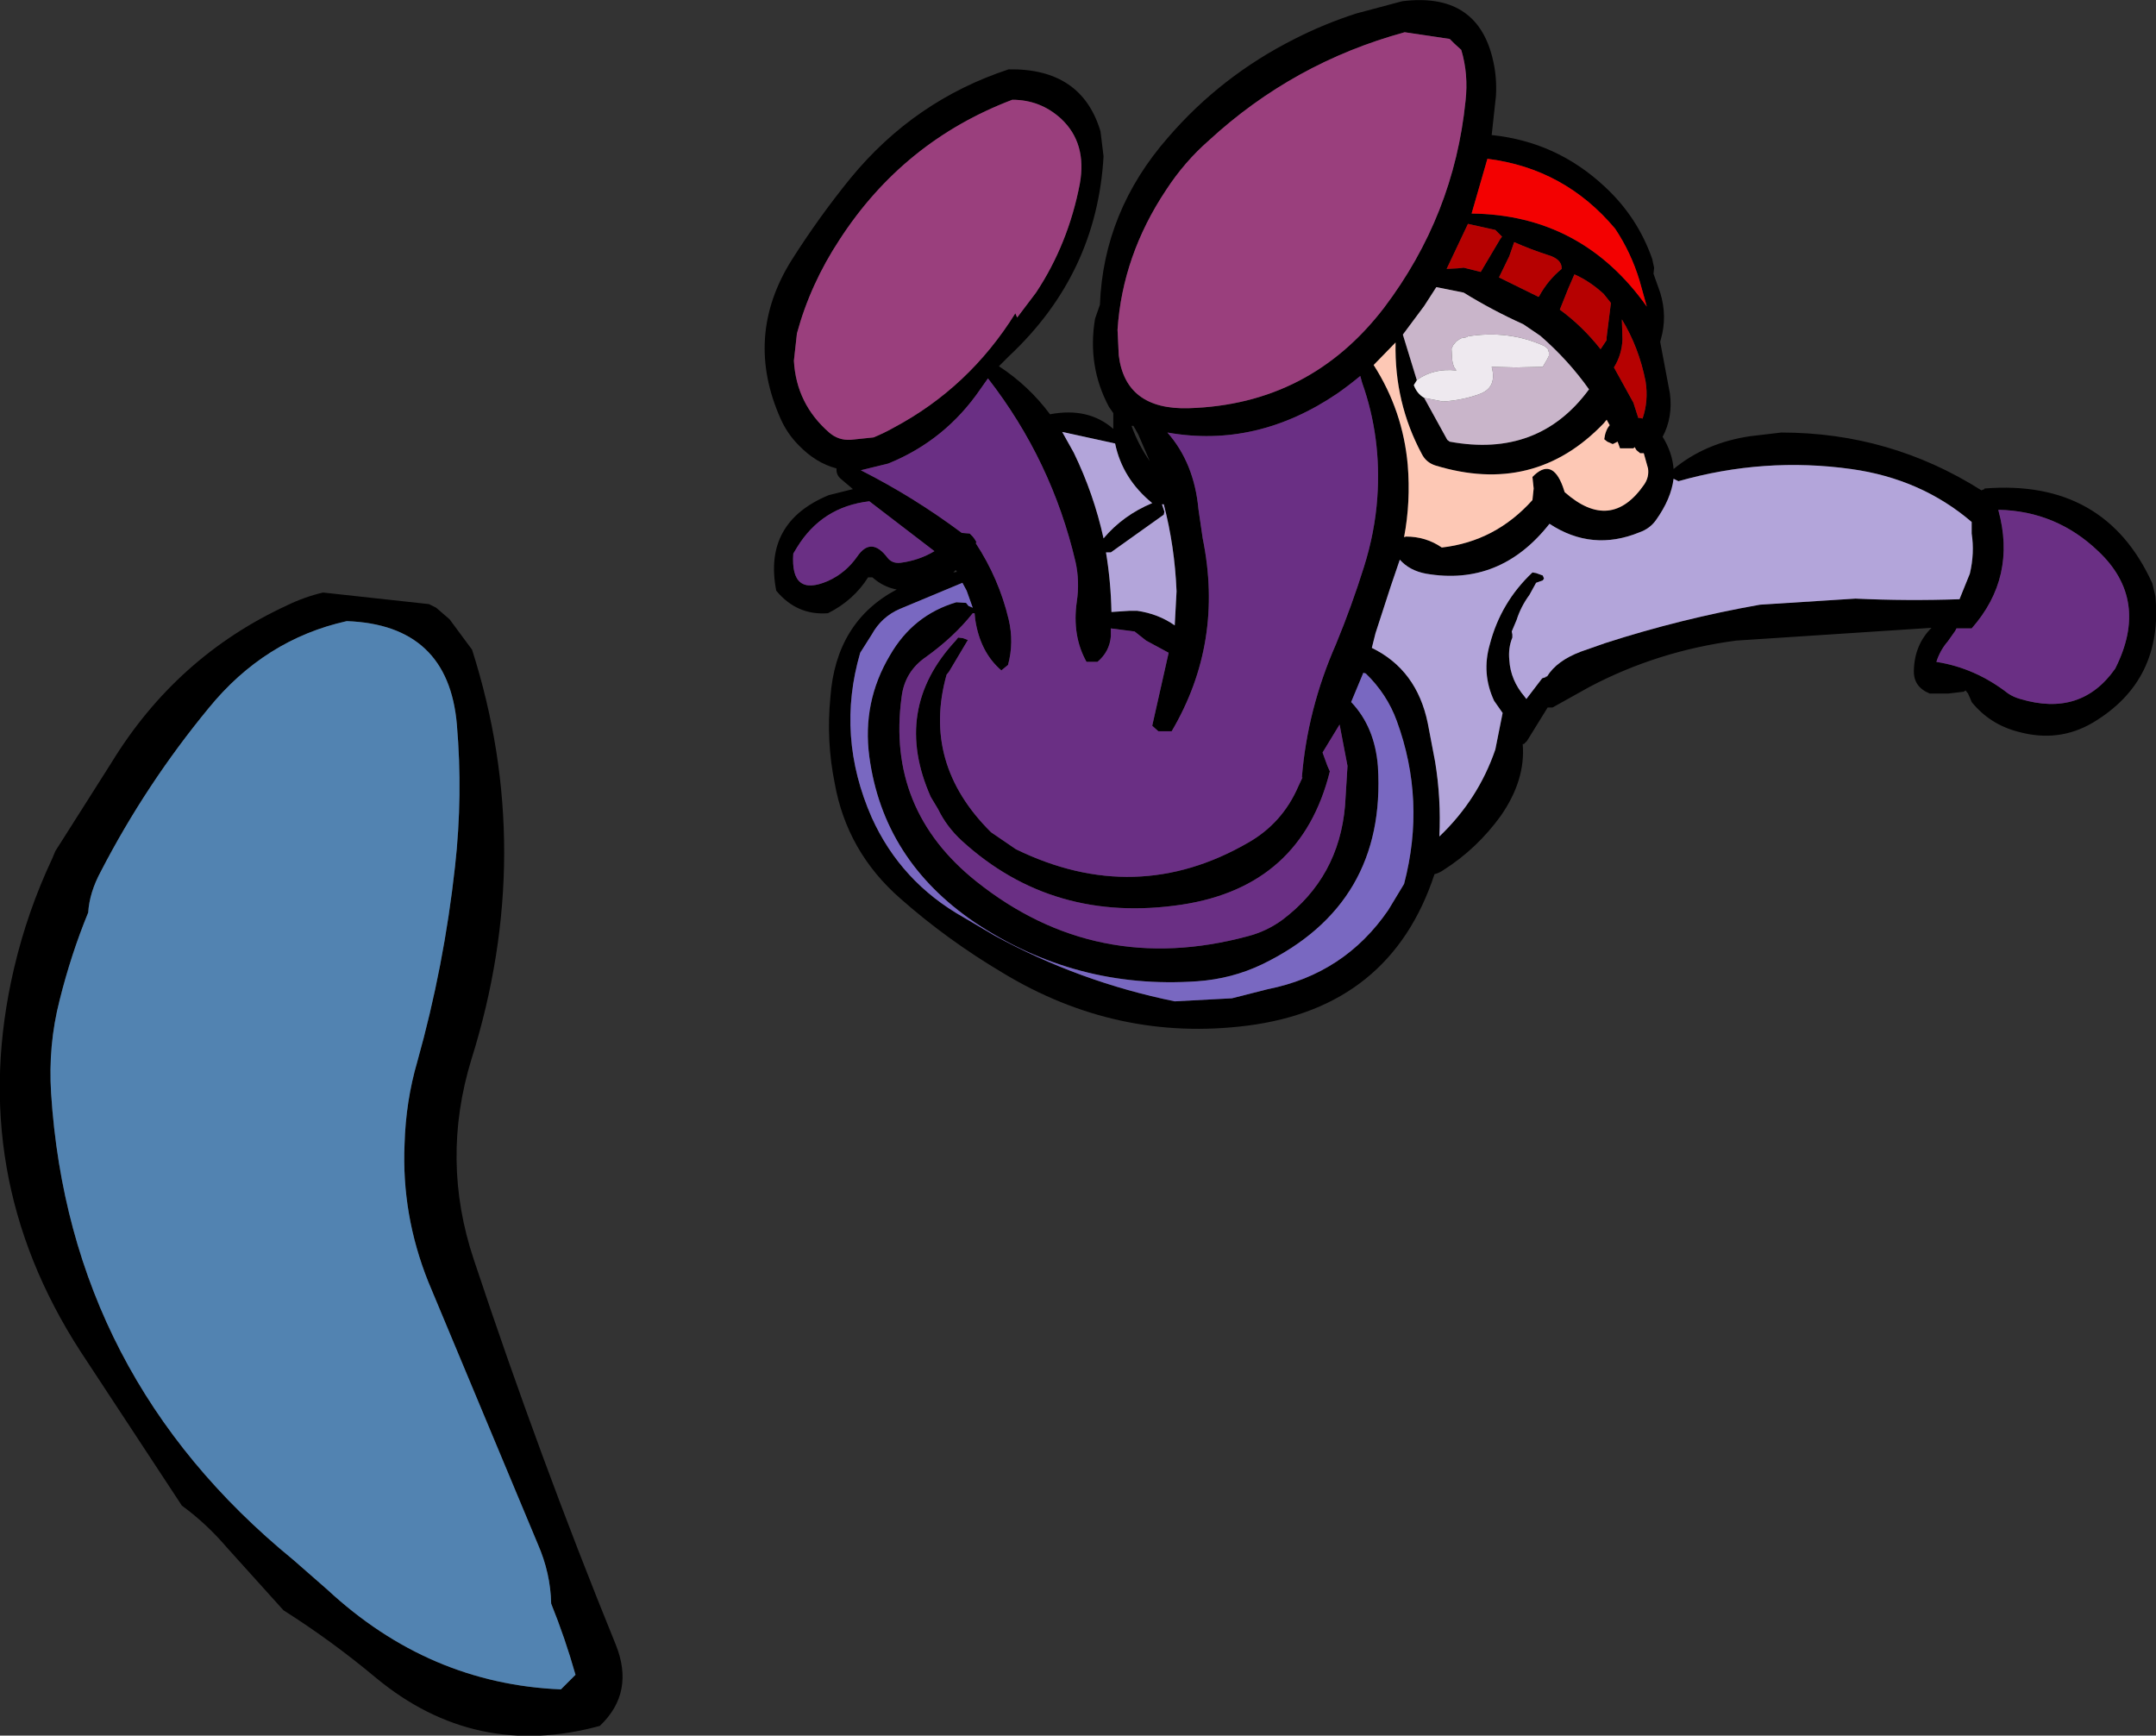 <?xml version="1.0" encoding="UTF-8" standalone="no"?>
<svg xmlns:xlink="http://www.w3.org/1999/xlink" height="142.65px" width="177.2px" xmlns="http://www.w3.org/2000/svg">
  <rect width="100%" height="100%" fill="#333333" stroke="none"/>
  <g transform="matrix(1.0, 0.0, 0.0, 1.0, 120.3, 133.25)">
    <path d="M2.65 -125.35 L2.3 -122.15 Q7.65 -121.6 11.6 -117.9 14.3 -115.4 15.5 -111.95 L15.55 -111.7 15.65 -111.25 15.6 -110.75 16.15 -109.2 Q16.75 -107.25 16.2 -105.35 L16.15 -105.15 16.95 -100.9 Q17.2 -98.95 16.35 -97.35 17.15 -96.05 17.25 -94.7 19.85 -96.85 23.55 -97.4 L26.1 -97.7 Q35.05 -97.7 42.55 -92.95 L42.8 -93.05 42.8 -93.1 Q52.7 -93.9 56.6 -85.3 L56.85 -84.25 Q57.5 -77.3 51.7 -73.85 48.9 -72.2 45.6 -73.1 43.25 -73.7 41.75 -75.55 L41.65 -75.8 41.45 -76.25 41.25 -76.5 41.1 -76.4 39.85 -76.25 38.3 -76.25 Q36.95 -76.8 37.0 -78.15 37.05 -80.25 38.45 -81.65 L22.4 -80.6 Q15.95 -79.75 10.35 -76.8 L7.3 -75.1 6.9 -75.1 5.2 -72.35 4.95 -72.1 4.85 -72.1 Q5.1 -69.15 3.05 -66.2 1.1 -63.5 -1.65 -61.75 -2.0 -61.5 -2.4 -61.4 -6.0 -50.45 -17.8 -48.95 -28.5 -47.6 -37.9 -53.3 -42.45 -56.0 -46.3 -59.4 -50.7 -63.25 -51.7 -68.9 -52.4 -72.35 -52.05 -75.95 -51.6 -82.15 -46.6 -84.8 -47.7 -85.0 -48.6 -85.8 L-48.95 -85.8 Q-50.15 -83.9 -52.25 -82.85 -54.8 -82.65 -56.5 -84.7 -57.6 -90.3 -52.2 -92.55 L-50.2 -93.05 -51.2 -93.9 Q-51.55 -94.2 -51.55 -94.65 L-51.55 -94.75 Q-53.25 -95.2 -54.65 -96.65 -55.6 -97.6 -56.15 -98.85 -59.15 -105.6 -55.25 -111.85 -53.0 -115.4 -50.4 -118.6 -45.15 -125.0 -37.4 -127.55 -31.4 -127.65 -29.85 -122.45 L-29.6 -120.4 Q-30.15 -110.75 -37.35 -104.0 L-38.2 -103.15 Q-35.75 -101.55 -34.0 -99.2 -30.85 -99.8 -28.8 -98.0 L-28.8 -99.3 -29.15 -99.8 Q-30.95 -103.15 -30.3 -107.05 L-29.9 -108.2 Q-29.6 -115.9 -24.3 -121.95 -19.95 -127.0 -13.9 -130.05 -11.45 -131.3 -8.8 -132.15 L-5.05 -133.15 Q1.0 -133.9 2.35 -128.55 2.75 -127.0 2.65 -125.35 M4.15 -113.35 L3.75 -112.2 2.9 -110.45 6.15 -108.85 6.2 -108.9 Q6.9 -110.2 8.05 -111.15 8.1 -111.95 6.9 -112.3 5.5 -112.75 4.15 -113.35 M2.6 -114.35 L0.35 -114.85 -1.4 -111.15 -0.45 -111.2 0.0 -111.25 1.4 -110.9 3.0 -113.6 3.15 -113.8 2.6 -114.35 M0.65 -115.7 Q9.7 -115.6 15.05 -108.05 L14.45 -110.2 Q13.75 -112.5 12.45 -114.45 8.3 -119.4 1.95 -120.2 L0.65 -115.7 M8.6 -109.55 L7.9 -107.8 Q9.75 -106.45 11.25 -104.55 L11.75 -105.3 11.75 -105.55 11.95 -107.15 12.1 -108.35 11.5 -109.1 Q10.35 -110.15 9.1 -110.7 L8.6 -109.55 M-3.25 -100.55 L-1.35 -97.1 -1.15 -96.95 Q6.15 -95.6 10.3 -101.25 8.6 -103.65 6.3 -105.65 L4.9 -106.6 Q2.35 -107.75 0.0 -109.2 L-2.25 -109.65 -3.25 -108.1 -5.0 -105.75 -3.85 -102.0 -4.1 -101.6 Q-3.85 -100.9 -3.25 -100.55 M13.05 -105.35 Q13.0 -104.1 12.35 -103.05 L13.95 -100.15 14.35 -98.9 14.5 -98.9 14.7 -98.85 Q15.2 -100.3 14.95 -101.9 14.4 -104.7 13.0 -107.0 L13.05 -105.35 M43.95 -91.3 Q45.45 -85.8 41.75 -81.6 L40.5 -81.6 40.4 -81.4 39.8 -80.55 Q39.15 -79.8 38.85 -78.85 42.05 -78.35 44.75 -76.25 45.2 -75.95 45.75 -75.8 50.75 -74.3 53.55 -78.3 56.4 -83.95 52.15 -87.95 48.7 -91.25 43.95 -91.35 L43.95 -91.3 M41.75 -90.35 Q37.6 -93.9 31.85 -94.7 24.7 -95.7 17.65 -93.7 L17.25 -93.9 Q17.05 -92.25 15.8 -90.5 15.3 -89.8 14.45 -89.5 10.55 -87.9 7.05 -90.2 3.0 -85.05 -3.1 -86.1 -4.45 -86.35 -5.25 -87.25 L-6.0 -85.05 -7.25 -81.2 -7.55 -80.0 Q-3.85 -78.2 -2.95 -73.8 L-2.35 -70.65 Q-1.85 -67.6 -2.0 -64.5 1.2 -67.55 2.6 -71.65 L3.2 -74.65 2.5 -75.65 Q1.45 -77.9 2.15 -80.3 3.05 -83.75 5.65 -86.2 L5.95 -86.15 6.5 -85.95 6.6 -85.7 6.5 -85.55 5.95 -85.35 5.4 -84.35 Q4.7 -83.4 4.35 -82.3 L3.95 -81.35 4.0 -81.1 4.0 -80.85 Q3.65 -80.0 3.75 -79.0 3.85 -77.35 5.0 -76.0 L5.15 -75.8 6.45 -77.5 6.75 -77.6 6.75 -77.65 6.85 -77.65 Q7.65 -78.95 9.65 -79.7 L11.65 -80.4 Q17.85 -82.4 24.35 -83.55 L32.2 -84.05 Q36.45 -83.85 40.75 -84.0 L41.6 -86.1 Q42.0 -87.8 41.75 -89.4 L41.75 -90.35 M14.2 -96.25 L14.05 -96.5 13.95 -96.4 12.85 -96.4 12.65 -96.95 12.25 -96.75 11.8 -96.95 11.55 -97.15 Q11.65 -97.9 12.0 -98.3 L11.75 -98.75 11.5 -98.45 Q5.8 -92.5 -2.35 -95.0 -3.1 -95.25 -3.45 -95.95 -5.7 -100.15 -5.6 -105.05 L-5.6 -105.1 -7.4 -103.25 Q-5.0 -99.5 -4.6 -95.05 -4.35 -92.0 -4.9 -89.1 L-4.75 -89.15 Q-3.1 -89.15 -1.8 -88.25 2.6 -88.75 5.65 -92.15 L5.75 -93.1 5.65 -94.05 Q7.25 -95.7 8.15 -93.25 L8.3 -92.8 Q12.1 -89.45 14.85 -93.45 15.25 -94.05 15.15 -94.75 L14.8 -96.0 14.5 -96.0 14.2 -96.25 M-55.05 -103.6 Q-54.85 -100.05 -52.15 -97.7 -51.4 -97.05 -50.4 -97.1 L-48.5 -97.3 Q-47.65 -97.65 -46.85 -98.1 -40.65 -101.4 -36.85 -107.5 L-36.7 -107.15 -35.15 -109.2 Q-32.5 -113.2 -31.55 -118.15 -30.95 -121.5 -33.1 -123.5 -34.8 -125.05 -37.1 -125.05 -46.05 -121.65 -51.3 -113.55 -53.7 -109.9 -54.8 -105.85 L-55.05 -103.6 M-0.75 -129.65 L-1.0 -129.9 -1.15 -130.05 -4.85 -130.6 Q-14.0 -128.1 -20.95 -121.7 -22.95 -119.95 -24.45 -117.65 -28.05 -112.25 -28.45 -106.15 L-28.35 -104.05 Q-27.8 -99.55 -22.6 -99.7 -12.65 -100.0 -6.55 -107.95 -0.8 -115.55 0.15 -124.95 0.4 -127.15 -0.2 -129.15 L-0.75 -129.65 M-39.7 -101.3 Q-42.6 -97.05 -47.3 -95.15 L-49.55 -94.6 Q-45.2 -92.4 -41.25 -89.45 L-40.6 -89.4 -40.35 -89.15 -40.2 -88.95 -40.05 -88.7 -40.1 -88.6 Q-38.2 -85.7 -37.4 -82.35 -36.95 -80.45 -37.45 -78.6 L-38.0 -78.15 Q-39.75 -79.65 -40.15 -82.35 L-40.2 -82.85 -40.35 -82.85 Q-41.9 -80.9 -44.2 -79.25 -45.95 -78.05 -46.2 -75.95 -47.45 -66.7 -40.05 -60.8 -30.2 -52.95 -17.75 -56.3 -16.2 -56.7 -14.9 -57.65 -10.25 -61.15 -9.75 -67.05 L-9.55 -70.3 -10.2 -73.7 -11.6 -71.4 -11.2 -70.3 -11.0 -69.85 Q-13.35 -60.4 -23.15 -58.9 -33.75 -57.3 -41.25 -64.15 -42.5 -65.3 -43.2 -66.75 L-43.8 -67.75 Q-47.0 -74.95 -41.75 -80.6 L-41.55 -80.85 -41.15 -80.8 -40.75 -80.65 -42.3 -78.05 -42.5 -77.8 Q-44.55 -70.5 -38.85 -64.85 L-36.8 -63.45 Q-26.95 -58.65 -17.7 -64.0 -14.9 -65.6 -13.6 -68.6 L-13.25 -69.35 -13.3 -69.35 Q-12.85 -74.95 -10.5 -80.3 -9.2 -83.45 -8.2 -86.65 -7.3 -89.5 -7.1 -92.35 -6.75 -97.3 -8.35 -101.8 L-8.5 -102.35 Q-9.4 -101.6 -10.4 -100.9 -17.05 -96.4 -24.35 -97.7 -22.15 -95.2 -21.8 -91.4 L-21.45 -89.0 Q-19.7 -80.45 -24.0 -73.15 L-25.1 -73.15 -25.6 -73.6 -24.25 -79.6 -26.1 -80.6 -27.05 -81.35 -29.0 -81.6 -29.0 -80.95 Q-29.1 -79.7 -30.1 -78.85 L-31.0 -78.85 Q-32.2 -81.0 -31.8 -83.8 -31.55 -85.45 -31.9 -87.05 -33.85 -95.4 -39.1 -102.15 L-39.7 -101.3 M-9.25 -75.55 Q-7.3 -73.5 -7.05 -70.25 -6.35 -58.95 -16.55 -54.0 -19.05 -52.8 -21.9 -52.6 -31.9 -51.9 -40.2 -57.45 -47.7 -62.55 -48.85 -71.05 -49.45 -75.55 -47.15 -79.4 -45.25 -82.7 -41.7 -83.75 L-40.9 -83.7 -40.7 -83.45 -40.35 -83.3 -40.85 -84.7 -41.2 -85.35 -46.35 -83.2 Q-47.85 -82.55 -48.65 -81.1 L-49.6 -79.6 Q-51.6 -72.75 -48.65 -66.05 -46.25 -60.75 -41.1 -57.85 L-38.55 -56.35 Q-31.6 -52.55 -23.75 -50.95 L-19.05 -51.2 -16.1 -51.95 Q-9.8 -53.2 -6.2 -58.45 L-4.9 -60.6 Q-3.1 -67.45 -5.5 -74.0 -6.3 -76.2 -8.05 -77.9 L-8.25 -77.95 -9.25 -75.55 M-25.8 -95.35 L-26.75 -97.55 -27.0 -98.0 -27.15 -98.25 -27.3 -98.25 Q-26.75 -96.7 -25.8 -95.35 M-25.6 -91.9 Q-28.05 -93.9 -28.65 -96.8 L-33.0 -97.75 -32.05 -96.05 Q-30.4 -92.65 -29.6 -89.0 -28.0 -90.9 -25.6 -91.9 M-29.4 -87.85 Q-29.0 -85.45 -28.95 -82.95 L-27.45 -83.05 -26.85 -83.05 Q-25.1 -82.8 -23.75 -81.85 L-23.6 -84.65 Q-23.75 -88.35 -24.65 -91.8 L-24.8 -91.8 -24.6 -91.2 -24.65 -90.95 -29.0 -87.85 -29.4 -87.85 M-47.35 -87.4 Q-46.95 -86.9 -46.25 -87.0 -44.75 -87.2 -43.5 -87.95 L-48.85 -92.05 Q-52.75 -91.6 -54.8 -88.25 L-55.1 -87.75 Q-55.35 -84.15 -52.25 -85.5 -50.8 -86.15 -49.85 -87.5 -48.7 -89.2 -47.35 -87.4 M-41.95 -86.2 L-41.65 -86.25 -41.75 -86.4 -41.95 -86.2" fill="#000000" fill-rule="evenodd" stroke="none"/>
    <path d="M41.75 -90.35 L41.75 -89.4 Q42.0 -87.8 41.6 -86.1 L40.75 -84.0 Q36.45 -83.85 32.2 -84.05 L24.35 -83.55 Q17.85 -82.4 11.65 -80.4 L9.65 -79.7 Q7.65 -78.95 6.85 -77.65 L6.75 -77.65 6.75 -77.6 6.45 -77.5 5.15 -75.8 5.0 -76.0 Q3.85 -77.35 3.75 -79.0 3.65 -80.0 4.0 -80.85 L4.0 -81.1 3.95 -81.35 4.35 -82.3 Q4.7 -83.4 5.4 -84.35 L5.95 -85.35 6.5 -85.55 6.6 -85.7 6.5 -85.95 5.95 -86.15 5.65 -86.2 Q3.05 -83.75 2.15 -80.3 1.45 -77.9 2.5 -75.65 L3.2 -74.65 2.6 -71.65 Q1.2 -67.55 -2.0 -64.5 -1.85 -67.6 -2.35 -70.65 L-2.95 -73.8 Q-3.85 -78.2 -7.55 -80.0 L-7.25 -81.2 -6.0 -85.05 -5.25 -87.25 Q-4.45 -86.35 -3.1 -86.1 3.0 -85.05 7.05 -90.2 10.55 -87.9 14.45 -89.5 15.3 -89.8 15.8 -90.5 17.05 -92.25 17.25 -93.9 L17.65 -93.7 Q24.7 -95.7 31.85 -94.7 37.6 -93.9 41.75 -90.35 M-29.4 -87.85 L-29.0 -87.85 -24.65 -90.95 -24.6 -91.2 -24.8 -91.8 -24.65 -91.8 Q-23.75 -88.35 -23.6 -84.65 L-23.75 -81.85 Q-25.1 -82.8 -26.85 -83.05 L-27.45 -83.05 -28.95 -82.95 Q-29.0 -85.45 -29.4 -87.85 M-25.6 -91.9 Q-28.0 -90.9 -29.6 -89.0 -30.4 -92.65 -32.05 -96.05 L-33.0 -97.75 -28.65 -96.8 Q-28.05 -93.9 -25.6 -91.9" fill="#b3a5da" fill-rule="evenodd" stroke="none"/>
    <path d="M0.65 -115.7 L1.95 -120.2 Q8.3 -119.4 12.45 -114.45 13.75 -112.5 14.45 -110.2 L15.05 -108.05 Q9.7 -115.6 0.65 -115.7" fill="#f30101" fill-rule="evenodd" stroke="none"/>
    <path d="M2.6 -114.35 L3.15 -113.8 3.0 -113.6 1.4 -110.9 0.0 -111.25 -0.45 -111.2 -1.4 -111.15 0.35 -114.85 2.6 -114.35 M4.15 -113.35 Q5.5 -112.75 6.9 -112.3 8.1 -111.95 8.05 -111.15 6.9 -110.2 6.2 -108.9 L6.15 -108.85 2.9 -110.45 3.75 -112.2 4.15 -113.35 M8.6 -109.55 L9.1 -110.7 Q10.35 -110.15 11.5 -109.1 L12.1 -108.35 11.95 -107.15 11.75 -105.55 11.75 -105.3 11.25 -104.55 Q9.75 -106.45 7.9 -107.8 L8.6 -109.55 M13.05 -105.35 L13.0 -107.0 Q14.4 -104.7 14.95 -101.9 15.2 -100.3 14.7 -98.85 L14.5 -98.9 14.35 -98.9 13.95 -100.15 12.35 -103.05 Q13.0 -104.1 13.05 -105.35" fill="#b60101" fill-rule="evenodd" stroke="none"/>
    <path d="M-3.85 -102.0 L-5.0 -105.75 -3.25 -108.1 -2.25 -109.65 0.0 -109.2 Q2.35 -107.75 4.9 -106.6 L6.3 -105.65 Q8.6 -103.65 10.3 -101.25 6.15 -95.6 -1.15 -96.95 L-1.35 -97.1 -3.25 -100.55 -1.7 -100.25 Q-0.05 -100.35 1.4 -100.9 2.75 -101.45 2.3 -103.1 L4.3 -103.05 6.5 -103.1 6.85 -103.7 7.0 -104.0 7.0 -104.3 6.9 -104.6 6.65 -104.8 Q3.7 -106.15 0.3 -105.6 L0.3 -105.55 -0.2 -105.45 -0.3 -105.4 -0.6 -105.2 -0.85 -104.9 -1.0 -104.6 -0.95 -103.7 -0.9 -103.4 -0.8 -103.1 -0.6 -102.8 Q-2.45 -103.0 -3.8 -102.05 L-3.85 -102.0" fill="#c9b5ca" fill-rule="evenodd" stroke="none"/>
    <path d="M14.2 -96.25 L14.5 -96.0 14.8 -96.0 15.15 -94.75 Q15.25 -94.05 14.85 -93.45 12.1 -89.45 8.3 -92.8 L8.15 -93.25 Q7.25 -95.7 5.65 -94.05 L5.75 -93.1 5.65 -92.15 Q2.6 -88.75 -1.8 -88.25 -3.1 -89.15 -4.75 -89.15 L-4.9 -89.1 Q-4.35 -92.0 -4.6 -95.05 -5.0 -99.5 -7.4 -103.25 L-5.6 -105.1 -5.6 -105.05 Q-5.7 -100.15 -3.45 -95.95 -3.1 -95.25 -2.35 -95.0 5.8 -92.5 11.5 -98.45 L11.75 -98.75 12.0 -98.3 Q11.65 -97.9 11.55 -97.15 L11.8 -96.95 12.25 -96.75 12.65 -96.95 12.85 -96.4 13.95 -96.4 14.05 -96.5 14.2 -96.25" fill="#fdc8b5" fill-rule="evenodd" stroke="none"/>
    <path d="M-3.85 -102.0 L-3.8 -102.05 Q-2.45 -103.0 -0.6 -102.8 L-0.8 -103.1 -0.9 -103.4 -0.95 -103.7 -1.0 -104.6 -0.85 -104.9 -0.6 -105.2 -0.3 -105.4 -0.2 -105.45 0.3 -105.55 0.3 -105.6 Q3.7 -106.15 6.65 -104.8 L6.9 -104.6 7.0 -104.3 7.0 -104.0 6.85 -103.7 6.5 -103.1 4.3 -103.05 2.3 -103.1 Q2.75 -101.45 1.4 -100.9 -0.05 -100.35 -1.7 -100.25 L-3.25 -100.55 Q-3.85 -100.9 -4.1 -101.6 L-3.85 -102.0" fill="#eee9ef" fill-rule="evenodd" stroke="none"/>
    <path d="M-9.25 -75.55 L-8.25 -77.95 -8.05 -77.9 Q-6.3 -76.2 -5.5 -74.0 -3.1 -67.45 -4.9 -60.6 L-6.2 -58.45 Q-9.8 -53.2 -16.1 -51.95 L-19.05 -51.2 -23.75 -50.95 Q-31.6 -52.55 -38.55 -56.35 L-41.1 -57.85 Q-46.25 -60.75 -48.65 -66.05 -51.6 -72.75 -49.6 -79.6 L-48.65 -81.1 Q-47.85 -82.55 -46.35 -83.2 L-41.2 -85.35 -40.85 -84.7 -40.35 -83.3 -40.7 -83.45 -40.9 -83.7 -41.7 -83.75 Q-45.25 -82.7 -47.15 -79.4 -49.45 -75.55 -48.85 -71.05 -47.7 -62.55 -40.2 -57.45 -31.9 -51.9 -21.9 -52.6 -19.05 -52.8 -16.55 -54.0 -6.35 -58.95 -7.05 -70.25 -7.3 -73.5 -9.25 -75.55" fill="#7968c1" fill-rule="evenodd" stroke="none"/>
    <path d="M43.95 -91.3 L43.95 -91.35 Q48.7 -91.25 52.15 -87.95 56.4 -83.95 53.55 -78.3 50.75 -74.3 45.75 -75.8 45.2 -75.95 44.75 -76.25 42.05 -78.35 38.85 -78.85 39.15 -79.8 39.8 -80.55 L40.4 -81.4 40.5 -81.6 41.75 -81.6 Q45.45 -85.8 43.95 -91.3 M-39.7 -101.3 L-39.1 -102.15 Q-33.85 -95.4 -31.9 -87.05 -31.55 -85.45 -31.8 -83.8 -32.2 -81.0 -31.0 -78.85 L-30.1 -78.85 Q-29.1 -79.7 -29.0 -80.95 L-29.0 -81.6 -27.05 -81.35 -26.1 -80.6 -24.25 -79.6 -25.6 -73.6 -25.1 -73.15 -24.0 -73.15 Q-19.7 -80.45 -21.45 -89.0 L-21.8 -91.4 Q-22.15 -95.2 -24.35 -97.7 -17.05 -96.4 -10.4 -100.9 -9.4 -101.6 -8.5 -102.35 L-8.35 -101.8 Q-6.75 -97.3 -7.1 -92.35 -7.3 -89.5 -8.2 -86.65 -9.2 -83.45 -10.5 -80.3 -12.85 -74.95 -13.3 -69.35 L-13.25 -69.35 -13.6 -68.6 Q-14.9 -65.6 -17.7 -64.0 -26.95 -58.65 -36.8 -63.45 L-38.85 -64.85 Q-44.55 -70.5 -42.5 -77.8 L-42.3 -78.05 -40.75 -80.65 -41.15 -80.8 -41.55 -80.85 -41.75 -80.6 Q-47.0 -74.95 -43.8 -67.75 L-43.2 -66.75 Q-42.5 -65.3 -41.25 -64.15 -33.75 -57.3 -23.15 -58.9 -13.35 -60.4 -11.0 -69.85 L-11.2 -70.3 -11.6 -71.4 -10.2 -73.7 -9.55 -70.3 -9.75 -67.05 Q-10.25 -61.15 -14.9 -57.65 -16.2 -56.7 -17.75 -56.3 -30.2 -52.95 -40.05 -60.8 -47.45 -66.7 -46.2 -75.95 -45.95 -78.05 -44.2 -79.25 -41.9 -80.9 -40.35 -82.85 L-40.2 -82.85 -40.15 -82.35 Q-39.75 -79.65 -38.0 -78.15 L-37.45 -78.6 Q-36.95 -80.45 -37.4 -82.35 -38.2 -85.7 -40.1 -88.6 L-40.05 -88.7 -40.2 -88.95 -40.35 -89.15 -40.6 -89.4 -41.25 -89.45 Q-45.2 -92.4 -49.55 -94.6 L-47.3 -95.15 Q-42.6 -97.05 -39.7 -101.3 M-47.35 -87.4 Q-48.7 -89.2 -49.85 -87.5 -50.8 -86.15 -52.25 -85.5 -55.35 -84.15 -55.1 -87.75 L-54.8 -88.25 Q-52.75 -91.6 -48.85 -92.05 L-43.5 -87.95 Q-44.75 -87.2 -46.25 -87.0 -46.95 -86.9 -47.35 -87.4" fill="#6a2f84" fill-rule="evenodd" stroke="none"/>
    <path d="M-0.75 -129.65 L-0.2 -129.15 Q0.4 -127.15 0.15 -124.95 -0.8 -115.55 -6.55 -107.95 -12.65 -100.0 -22.6 -99.7 -27.8 -99.55 -28.35 -104.05 L-28.45 -106.15 Q-28.05 -112.25 -24.45 -117.65 -22.95 -119.95 -20.95 -121.7 -14.0 -128.1 -4.85 -130.6 L-1.15 -130.05 -1.0 -129.9 -0.75 -129.65 M-55.05 -103.6 L-54.8 -105.85 Q-53.7 -109.9 -51.3 -113.55 -46.05 -121.65 -37.1 -125.05 -34.8 -125.05 -33.1 -123.5 -30.95 -121.5 -31.55 -118.15 -32.5 -113.2 -35.15 -109.2 L-36.7 -107.15 -36.85 -107.5 Q-40.65 -101.4 -46.85 -98.1 -47.65 -97.65 -48.5 -97.3 L-50.4 -97.1 Q-51.4 -97.05 -52.15 -97.7 -54.85 -100.05 -55.05 -103.6" fill="#9a3f7d" fill-rule="evenodd" stroke="none"/>
    <path d="M-96.7 -83.5 Q-95.25 -84.2 -93.75 -84.55 L-85.05 -83.6 -84.45 -83.3 -83.35 -82.35 -81.5 -79.85 Q-76.2 -63.25 -81.55 -46.2 -84.1 -37.9 -81.35 -29.7 -75.95 -13.45 -69.7 1.9 -68.1 5.85 -71.0 8.6 -81.25 11.4 -89.4 4.65 -93.05 1.6 -97.0 -0.9 L-101.6 -6.0 Q-103.35 -8.05 -105.35 -9.5 L-113.7 -22.2 Q-123.1 -36.75 -119.15 -53.65 -118.05 -58.35 -116.0 -62.7 L-115.75 -63.3 -114.1 -65.9 -111.15 -70.55 Q-105.8 -79.3 -96.7 -83.5 M-112.0 -61.65 Q-112.95 -59.9 -113.05 -58.25 -114.45 -54.85 -115.4 -51.05 -116.35 -47.35 -116.1 -43.4 -114.6 -20.1 -96.2 -5.05 L-93.4 -2.6 Q-85.05 5.15 -74.2 5.6 L-73.6 5.0 -73.0 4.4 Q-73.85 1.4 -75.0 -1.45 -75.05 -3.95 -76.1 -6.35 L-85.1 -27.9 Q-87.3 -33.4 -87.05 -39.2 -86.95 -42.75 -86.0 -46.0 -83.8 -53.85 -82.9 -62.05 -82.25 -67.9 -82.75 -73.7 -83.45 -81.9 -91.8 -82.2 -98.55 -80.7 -103.15 -75.05 -108.3 -68.8 -112.0 -61.65" fill="#000000" fill-rule="evenodd" stroke="none"/>
    <path d="M-112.0 -61.65 Q-108.3 -68.8 -103.15 -75.05 -98.55 -80.7 -91.8 -82.2 -83.45 -81.9 -82.75 -73.7 -82.25 -67.9 -82.9 -62.05 -83.8 -53.85 -86.0 -46.0 -86.95 -42.75 -87.05 -39.2 -87.3 -33.4 -85.1 -27.9 L-76.1 -6.35 Q-75.05 -3.95 -75.0 -1.45 -73.85 1.4 -73.0 4.4 L-73.6 5.0 -74.2 5.6 Q-85.05 5.15 -93.4 -2.6 L-96.2 -5.05 Q-114.6 -20.1 -116.1 -43.4 -116.35 -47.35 -115.4 -51.05 -114.45 -54.85 -113.05 -58.25 -112.95 -59.9 -112.0 -61.65" fill="#5283b1" fill-rule="evenodd" stroke="none"/>
  </g>
</svg>
